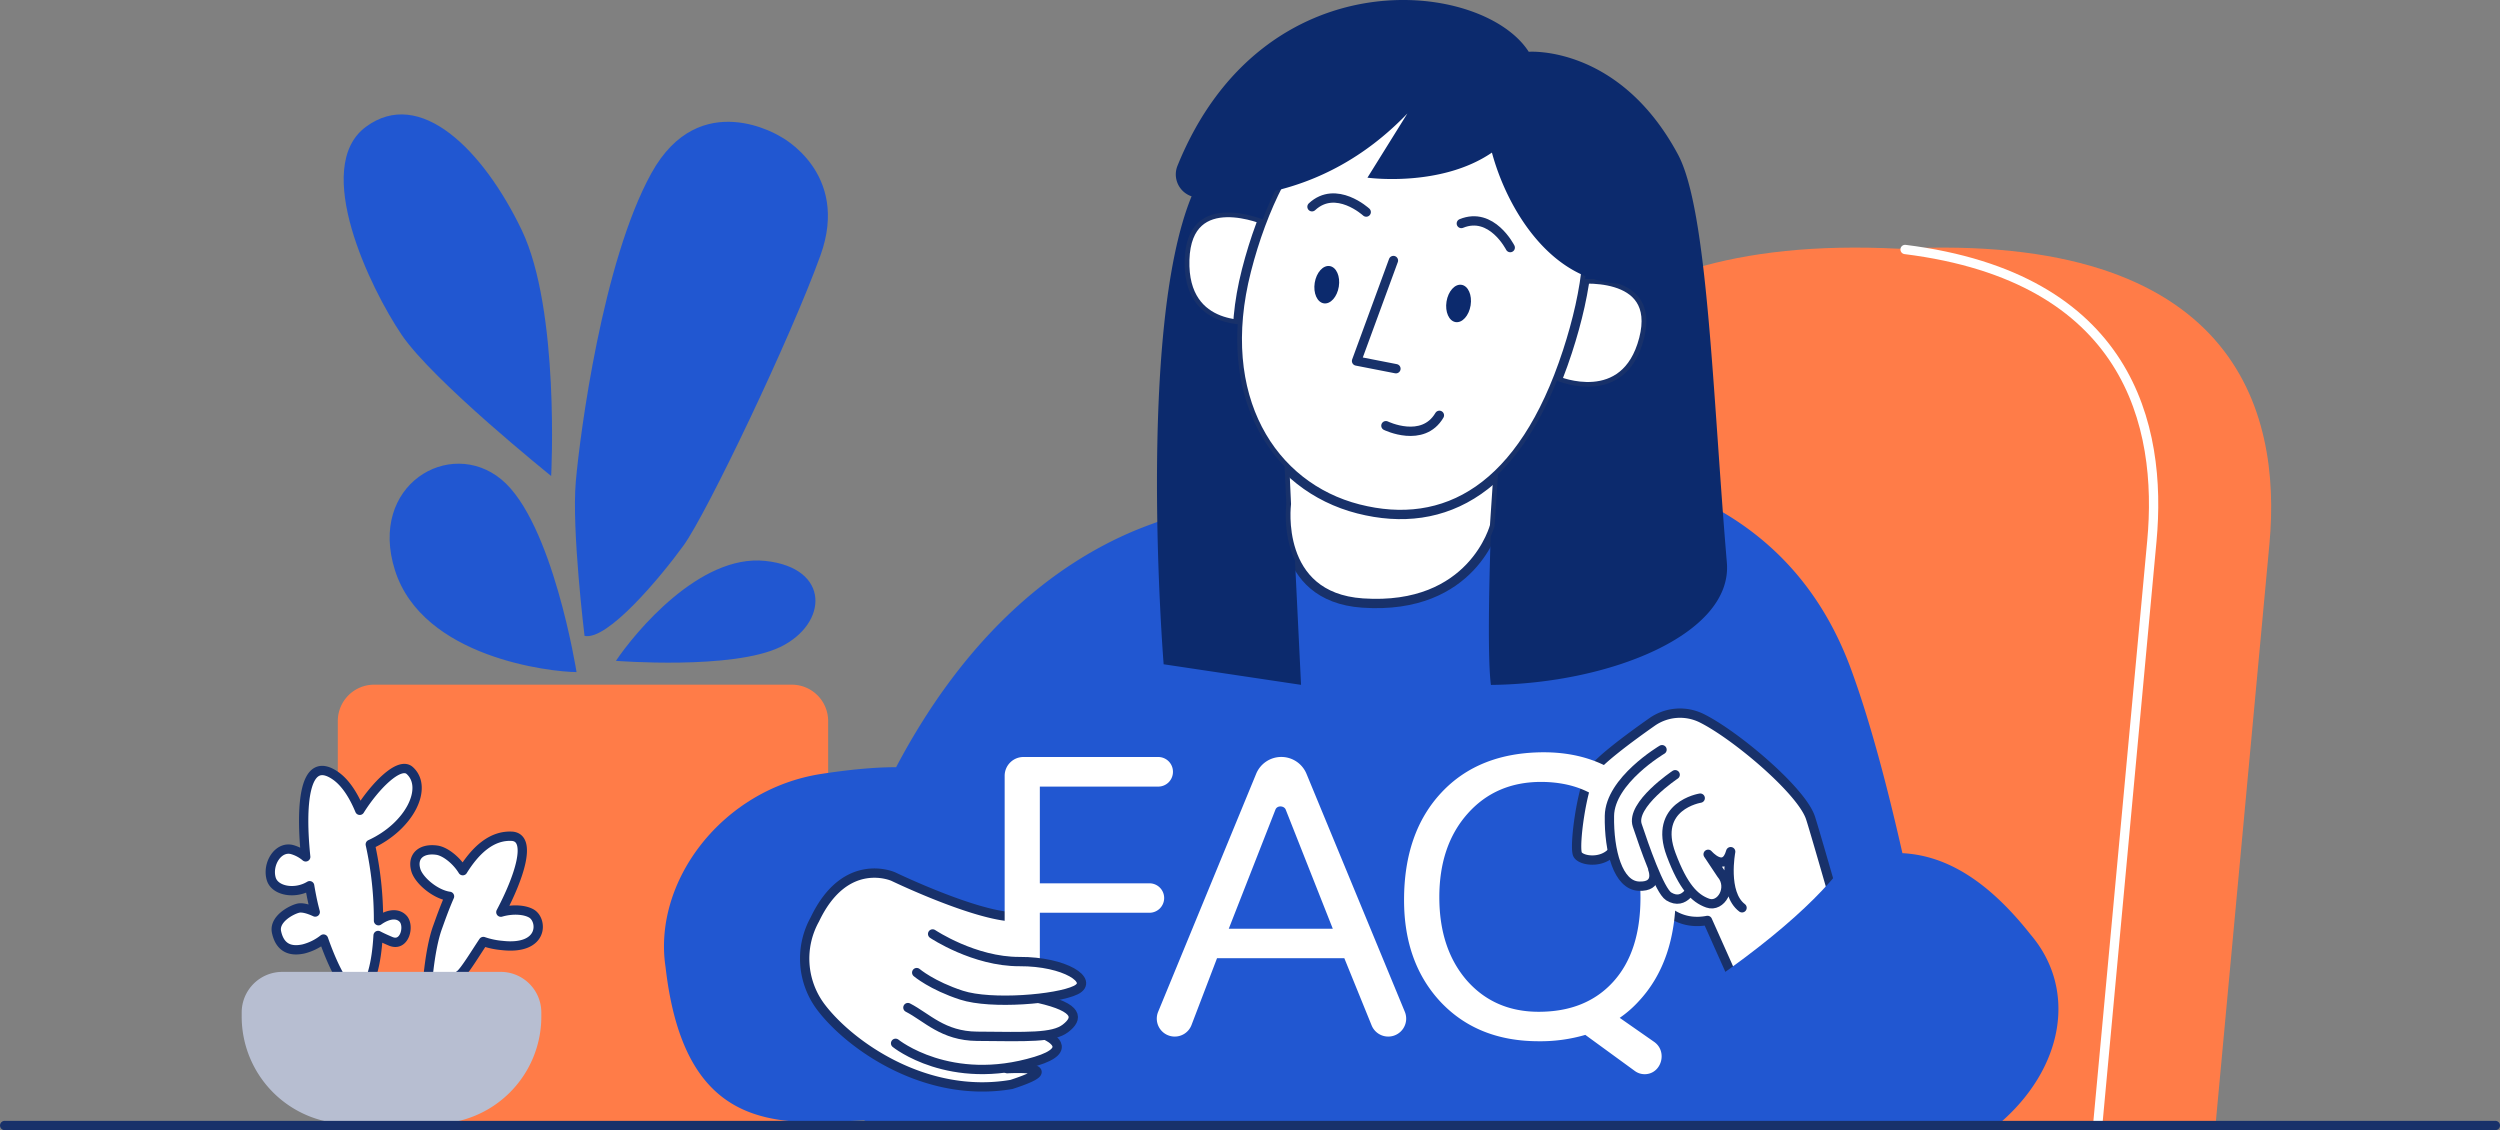 <svg xmlns="http://www.w3.org/2000/svg" viewBox="0 0 1610.67 728.12" id="FrequentlyAskedQuestions"><rect x="0" y="0" width="1610.67" height="728.12" fill="#808080" stroke="none"/><g id="Layer_2" fill="#000000" class="color000000 svgShape"><g id="solid_II" fill="#000000" class="color000000 svgShape"><g id="FAQ" fill="#000000" class="color000000 svgShape"><g id="flowers" fill="#000000" class="color000000 svgShape"><g id="flower" fill="#000000" class="color000000 svgShape"><path id="pot" d="M217.64 441.11h248.24a67.67 67.67 0 0 1 67.67 67.67v191.09a23.43 23.43 0 0 1-23.43 23.43H241.06a23.43 23.43 0 0 1-23.43-23.43V441.11Z" transform="rotate(-180 375.59 582.205)" fill="#ff7c48" class="colorfe7624 svgShape"></path><g id="leaves" fill="#000000" class="color000000 svgShape"><path d="M376.6 409.67s-8.36-68.33-5.63-99.43 17.3-141.66 48.6-198.49S503 88.09 503 88.09s44.8 23.11 25.63 76.35-73.28 166.36-88.25 187-49.12 61.5-63.78 58.23ZM355.1 306.66s5.71-107-19-158.49-65.47-92.39-100.43-66.41 2.9 104.09 23.09 133.92 96.34 90.98 96.34 90.98ZM371.45 433c-16.5-.08-99.12-9.17-117-65.64-17.37-54.9 35.31-85.8 68.48-58.55S371.45 433 371.45 433ZM396.82 425.76c12.19-18.14 53.9-68.88 96.21-64.39s40.46 40.56 9.71 55.45-105.92 8.94-105.92 8.94Z" fill="#2157d1" class="color5d21d1 svgShape"></path></g></g><g id="succulent" fill="#000000" class="color000000 svgShape"><path id="succulent_II" d="M243.86 593.19a224.71 224.71 0 0 0-5.3-49.17C264 532.37 276.1 507.44 264 496.44c-6.68-6.05-22.44 10-32.22 25.61-4.06-9.78-9.14-17.59-15.24-22-21.28-15.26-22.84 20.52-19.58 52a23.41 23.41 0 0 0-8.94-4.74c-8.86-2.15-16 9.27-13.3 18.8 2.24 7.93 15.32 10.28 24.77 4.53.91 5.44 1.9 10.25 2.84 14 .25 1 .5 2 .76 2.95-4.33-2-8.43-3.16-11.14-2.44-4.93 1.31-15.51 7.25-13.8 15.31s6.69 13.3 17.5 10.88a34.58 34.58 0 0 0 12.77-6.34c7.34 20.93 17.35 39.64 24.42 34.39 6.18-4.58 9.77-18.84 10.75-36.69 1.77.93 4.36 2.17 8.09 3.75 9.07 3.83 12.3-9.88 8.06-14.51-3.54-3.85-9.62-3.2-15.88 1.25Z" fill="#ffffff" stroke="#18316a" stroke-linecap="round" stroke-linejoin="round" stroke-width="6px" class="colorffffff svgShape colorStroke2e186a svgStroke"></path><path id="succulent-2" d="M342.42 588.58c-4.3-2.52-12.16-3.11-19.73-.9 11.78-22.29 20.1-47.34 7.59-48.87-13.69-1-24.26 9.46-32.13 22.14-3.91-6.49-11.21-12.44-16.72-13.21-10.08-1.41-16.12 4-13.5 12.9 1.95 6.6 12.61 15.66 21.68 16.86-3.47 7.91-6 15.23-7.69 19.9-5.65 15.51-7.06 42.92-7.06 42.92s7.14-1.23 21.49-12.32c3.15-2.44 10.53-14.71 15.06-21.41a50.15 50.15 0 0 0 12.07 2.55c27 3.02 26.2-16.33 18.94-20.56Z" fill="#ffffff" stroke="#18316a" stroke-linecap="round" stroke-linejoin="round" stroke-width="6px" class="colorffffff svgShape colorStroke2e186a svgStroke"></path><path id="pot-2" d="M224.87 626.15h54.73a69.16 69.16 0 0 1 69.16 69.16v2.59a26.18 26.18 0 0 1-26.18 26.18H181.89a26.18 26.18 0 0 1-26.18-26.18v-2.59a69.16 69.16 0 0 1 69.16-69.16Z" transform="rotate(180 252.235 675.115)" fill="#b7bed1" class="colorfeba91 svgShape"></path></g></g><g id="chair" fill="#000000" class="color000000 svgShape"><path id="shape" d="M1223.24 160.25c216.1-11 246.94 103.3 238.89 190.11l-34.71 374.2c1.31 1.23-514.59 1.23-513.05 0l34.71-374.2c8.05-86.81 60.1-201.07 274.16-190.11Z" fill="#ff7c48" class="colorfe7624 svgShape"></path><path id="line" d="m1351.53 724.27 34.85-375.73c6.94-74.72-15-169.79-159-187.81" stroke="#ffffff" fill="none" stroke-linecap="round" stroke-linejoin="round" stroke-width="6px" class="colorStrokeffffff svgStroke"></path></g><g id="woman" fill="#000000" class="color000000 svgShape"><path id="blouse" d="M1308.24 602.11c-29.47-37.35-56.77-51.09-82.58-52.44-9.61-42.58-20.89-85.4-33.17-118.73C1110 207 770.28 325.44 731.07 341.86c-53.6 22.44-109.48 68.54-153.73 152.42-14.44 0-30.58 1.64-48 4.3-64.21 9.79-108.92 69.52-100.54 124.48 12.08 105.83 70.81 102.3 127.8 98.63a17.51 17.51 0 0 0 9.37 2.72h671.87a19.81 19.81 0 0 0 2.19-.13h47.57c41.61-35.28 51.24-86.28 20.64-122.17Z" fill="#2157d1" class="color5d21d1 svgShape"></path><g id="head" fill="#000000" class="color000000 svgShape"><path id="neck" d="m825.32 249.11 3.45 75.62s-7.8 59.92 49.14 63.79c71.12 4.84 85-49.73 85-49.73l5-74.88Z" fill="#ffffff" stroke="#18316a" stroke-linecap="round" stroke-linejoin="round" stroke-width="6px" class="colorffffff svgShape colorStroke2e186a svgStroke"></path><path id="ear_II" d="M816.16 142.35s-51.38-22.75-52.85 25 45.07 41.61 45.07 41.61" fill="#ffffff" stroke="#18316a" stroke-linecap="round" stroke-linejoin="round" stroke-width="6px" class="colorffffff svgShape colorStroke2e186a svgStroke"></path><path id="ear" d="M1014 180.14s56.82-7.3 45 38.28-55.84 26.9-55.84 26.9" fill="#ffffff" stroke="#18316a" stroke-linecap="round" stroke-linejoin="round" stroke-width="6px" class="colorffffff svgShape colorStroke2e186a svgStroke"></path><path id="face" d="M1009.81 226.65c-28.92 88.66-78.95 115.45-134.67 101.22s-93-71.82-72.11-153.55S874 33.2 941.71 52.1c86.82 24.23 94.29 94.36 68.1 174.55Z" fill="#ffffff" stroke="#18316a" stroke-linecap="round" stroke-linejoin="round" stroke-width="6px" class="colorffffff svgShape colorStroke2e186a svgStroke"></path><path id="nose" d="m899.36 237.55-25.38-4.96 23.76-64.75" stroke="#18316a" stroke-linecap="round" stroke-linejoin="round" stroke-width="6px" fill="none" class="colorStroke2e186a svgStroke"></path><path id="brow_II" d="M973 159.52s-11.91-23.58-31.52-15.52" stroke="#18316a" stroke-linecap="round" stroke-linejoin="round" stroke-width="6px" fill="none" class="colorStroke2e186a svgStroke"></path><path id="mouth" d="M892.89 274.26s23.72 11.57 34.47-6.68" stroke="#18316a" stroke-linecap="round" stroke-linejoin="round" stroke-width="6px" fill="none" class="colorStroke2e186a svgStroke"></path><path id="brow" d="M880.21 136.63s-19.44-17.85-34.94-3.42" stroke="#18316a" stroke-linecap="round" stroke-linejoin="round" stroke-width="6px" fill="none" class="colorStroke2e186a svgStroke"></path><ellipse id="eye_II" cx="939.66" cy="195.48" rx="12.16" ry="7.86" transform="rotate(-80.91 939.698 195.464)" fill="#0c2a6d" class="color2e186a svgShape"></ellipse><ellipse id="eye" cx="854.74" cy="183.41" rx="12.16" ry="7.86" transform="rotate(-80.91 854.779 183.389)" fill="#0c2a6d" class="color2e186a svgShape"></ellipse><path id="hair" d="M1112.56 362.45c-9.21-109-12.28-227.13-31.49-262.92-37.93-70.69-96.15-66.17-96.15-66.17-29.73-46.49-171.32-62.22-226.32 73.48a14.87 14.87 0 0 0 9.1 19.64c-35.45 86.32-18 301.49-18 301.49l88.52 13.25-3.9-80.11c-8.06-17.31-5.58-36.38-5.58-36.38l-1.1-24.22c-20.62-21.29-32.6-52.75-30.21-91.62-13.65-1.44-35.15-8.88-34.15-41.56 1.27-41.21 39.74-29.88 50.23-26q3.71-9.56 8-18.39c26.46-6.32 57-20.39 85.24-49.84L881 114.47s47 6.53 80.2-16.16c8.33 30.84 29 66.75 60.2 79.58-.08.61-.17 1.22-.25 1.83 1.67 0 3.57 0 5.6.11a63.41 63.41 0 0 0 15.72 2.85c12.09 4.16 22.26 13.85 16.6 35.74-11.79 45.58-55.84 26.9-55.84 26.9l.13-.79c-10.69 26.86-23.63 46.91-38.24 61l-2.24 33.31a46.77 46.77 0 0 1-2.48 6.73c-.57 16.68-2.37 76.88.15 95.7 76.5-.78 155.91-32.67 152.01-78.82Z" fill="#0c2a6d" class="color2e186a svgShape"></path></g><g id="hand_II" fill="#000000" class="color000000 svgShape"><path d="m1057.12 560.65-.48-56.36-14.42 9.93s-.91 1 .47 19.62c1.89 24.51-24.47 22.39-26.46 16.26s2.75-41.76 9.17-52.75c4-6.88 24.31-21.91 38.92-32.18a31.45 31.45 0 0 1 32.1-2.42c21.72 10.81 64.2 46.59 70 64.11 2.46 7.43 14.74 50.35 14.74 50.35l14.09 31.51-74.31 31-20.86-46.72c-31.11 6-42.53-30.92-42.53-30.92" fill="#ffffff" stroke="#18316a" stroke-linecap="round" stroke-linejoin="round" stroke-width="6px" class="colorffffff svgShape colorStroke2e186a svgStroke"></path><path d="M991.35 670.84q-39.26 0-63.14-25.25-23.62-25.25-23.62-65.7 0-43.59 24.14-69.34t65.72-25.88q38.2 0 61.71 25.12t23.5 65.7q0 44.1-24 69.72a70.6 70.6 0 0 1-12.13 10.56l22.13 15.44c9 6.26 4.73 20.86-6.06 20.86a10.58 10.58 0 0 1-6.23-2l-32-23.33a103.06 103.06 0 0 1-30.02 4.1Zm1.55-167.08q-29.19 0-47.38 20.48T927.31 578q0 33.16 17.69 53.64 17.82 20.22 46.35 20.22 30.46 0 48-19.34t17.55-54.15q0-35.79-17-55.14t-47-19.47Z" fill="#ffffff" class="colorffffff svgShape"></path><path d="M1070.79 483s-33.54 19.8-33.89 42.64 5.6 44.7 18.93 45.29 9.15-10.5 9.15-10.5" fill="#ffffff" stroke="#18316a" stroke-linecap="round" stroke-linejoin="round" stroke-width="6px" class="colorffffff svgShape colorStroke2e186a svgStroke"></path><path d="M1079.26 499.13s-28.86 19.27-24.43 32.59 14.43 42.2 20.27 45.8c10.51 6.48 15.67-7 15.67-7" fill="#ffffff" stroke="#18316a" stroke-linecap="round" stroke-linejoin="round" stroke-width="6px" class="colorffffff svgShape colorStroke2e186a svgStroke"></path><path d="M1095.4 514.21s-30.59 4.83-18.72 36.43c7.77 20.67 15 28.17 23.55 31.21s16.2-10 8.76-18.67l-8.5-12.78s10.62 12.4 14.53-1.7c0 0-5.14 26.74 7.32 36.17" fill="#ffffff" stroke="#18316a" stroke-linecap="round" stroke-linejoin="round" stroke-width="6px" class="colorffffff svgShape colorStroke2e186a svgStroke"></path><path id="sleeve" d="M1205.35 509.18c-.79 6 14 41.92-101 122.08l15 17 104-25.23Z" fill="#2157d1" class="color5d21d1 svgShape"></path></g><g id="hand" fill="#000000" class="color000000 svgShape"><path d="M648.94 688.51s41.34-2.39 2.71 10.16c-55.38 9.48-104.22-25.34-122.75-49.82a51.91 51.91 0 0 1-3.9-56.54c19.77-41.48 50.52-27.55 50.52-27.55s52.3 25.23 77.9 26" fill="#ffffff" stroke="#18316a" stroke-linecap="round" stroke-linejoin="round" stroke-width="6px" class="colorffffff svgShape colorStroke2e186a svgStroke"></path><path id="F" d="M746.21 506.78h-76.28v62.31h70.62a9.47 9.47 0 0 1 9.48 9.48 9.48 9.48 0 0 1-9.48 9.49h-70.62v79.77h-22.66v-168a12.12 12.12 0 0 1 12.12-12.12h86.82a9.49 9.49 0 0 1 9.49 9.49v.12a9.49 9.49 0 0 1-9.49 9.46Z" fill="#ffffff" class="colorffffff svgShape"></path><path d="M577 672.17s35 28.32 90.33 11.58c26-7.86 7.22-16.29 7.22-16.29" fill="#ffffff" stroke="#18316a" stroke-linecap="round" stroke-linejoin="round" stroke-width="6px" class="colorffffff svgShape colorStroke2e186a svgStroke"></path><path d="M584.93 649.15c12.16 6.22 22.53 18.32 44.55 18.49 32.4.26 48.89 1.1 57-5.13s9-13.33-17.42-19.29" fill="#ffffff" stroke="#18316a" stroke-linecap="round" stroke-linejoin="round" stroke-width="6px" class="colorffffff svgShape colorStroke2e186a svgStroke"></path><path d="M600.86 601.71s26.73 17.94 56 17.8 48.34 12.42 36.24 18.36-54.53 9.49-73.61 3.3-28.89-14.56-28.89-14.56" fill="#ffffff" stroke="#18316a" stroke-linecap="round" stroke-linejoin="round" stroke-width="6px" class="colorffffff svgShape colorStroke2e186a svgStroke"></path></g><path id="letter_A" d="M894.4 667.83a11.56 11.56 0 0 1-10.71-7.21l-17.59-43.29h-82l-16.45 43.06a11.55 11.55 0 0 1-10.8 7.44 11.56 11.56 0 0 1-10.68-16l63.13-153.29a17.53 17.53 0 0 1 16.21-10.86 17.55 17.55 0 0 1 16.21 10.84l63.36 153.33a11.56 11.56 0 0 1-10.68 15.98Zm-35.72-69.47-30.34-76.76c-1-2.51-5.44-2.93-6.61 0l-30.08 76.76Z" fill="#ffffff" class="colorffffff svgShape"></path></g><path id="line-2" d="M3 725.12h1604.67" stroke="#18316a" stroke-linecap="round" stroke-linejoin="round" stroke-width="6px" fill="none" class="colorStroke2e186a svgStroke"></path></g></g></g></svg>